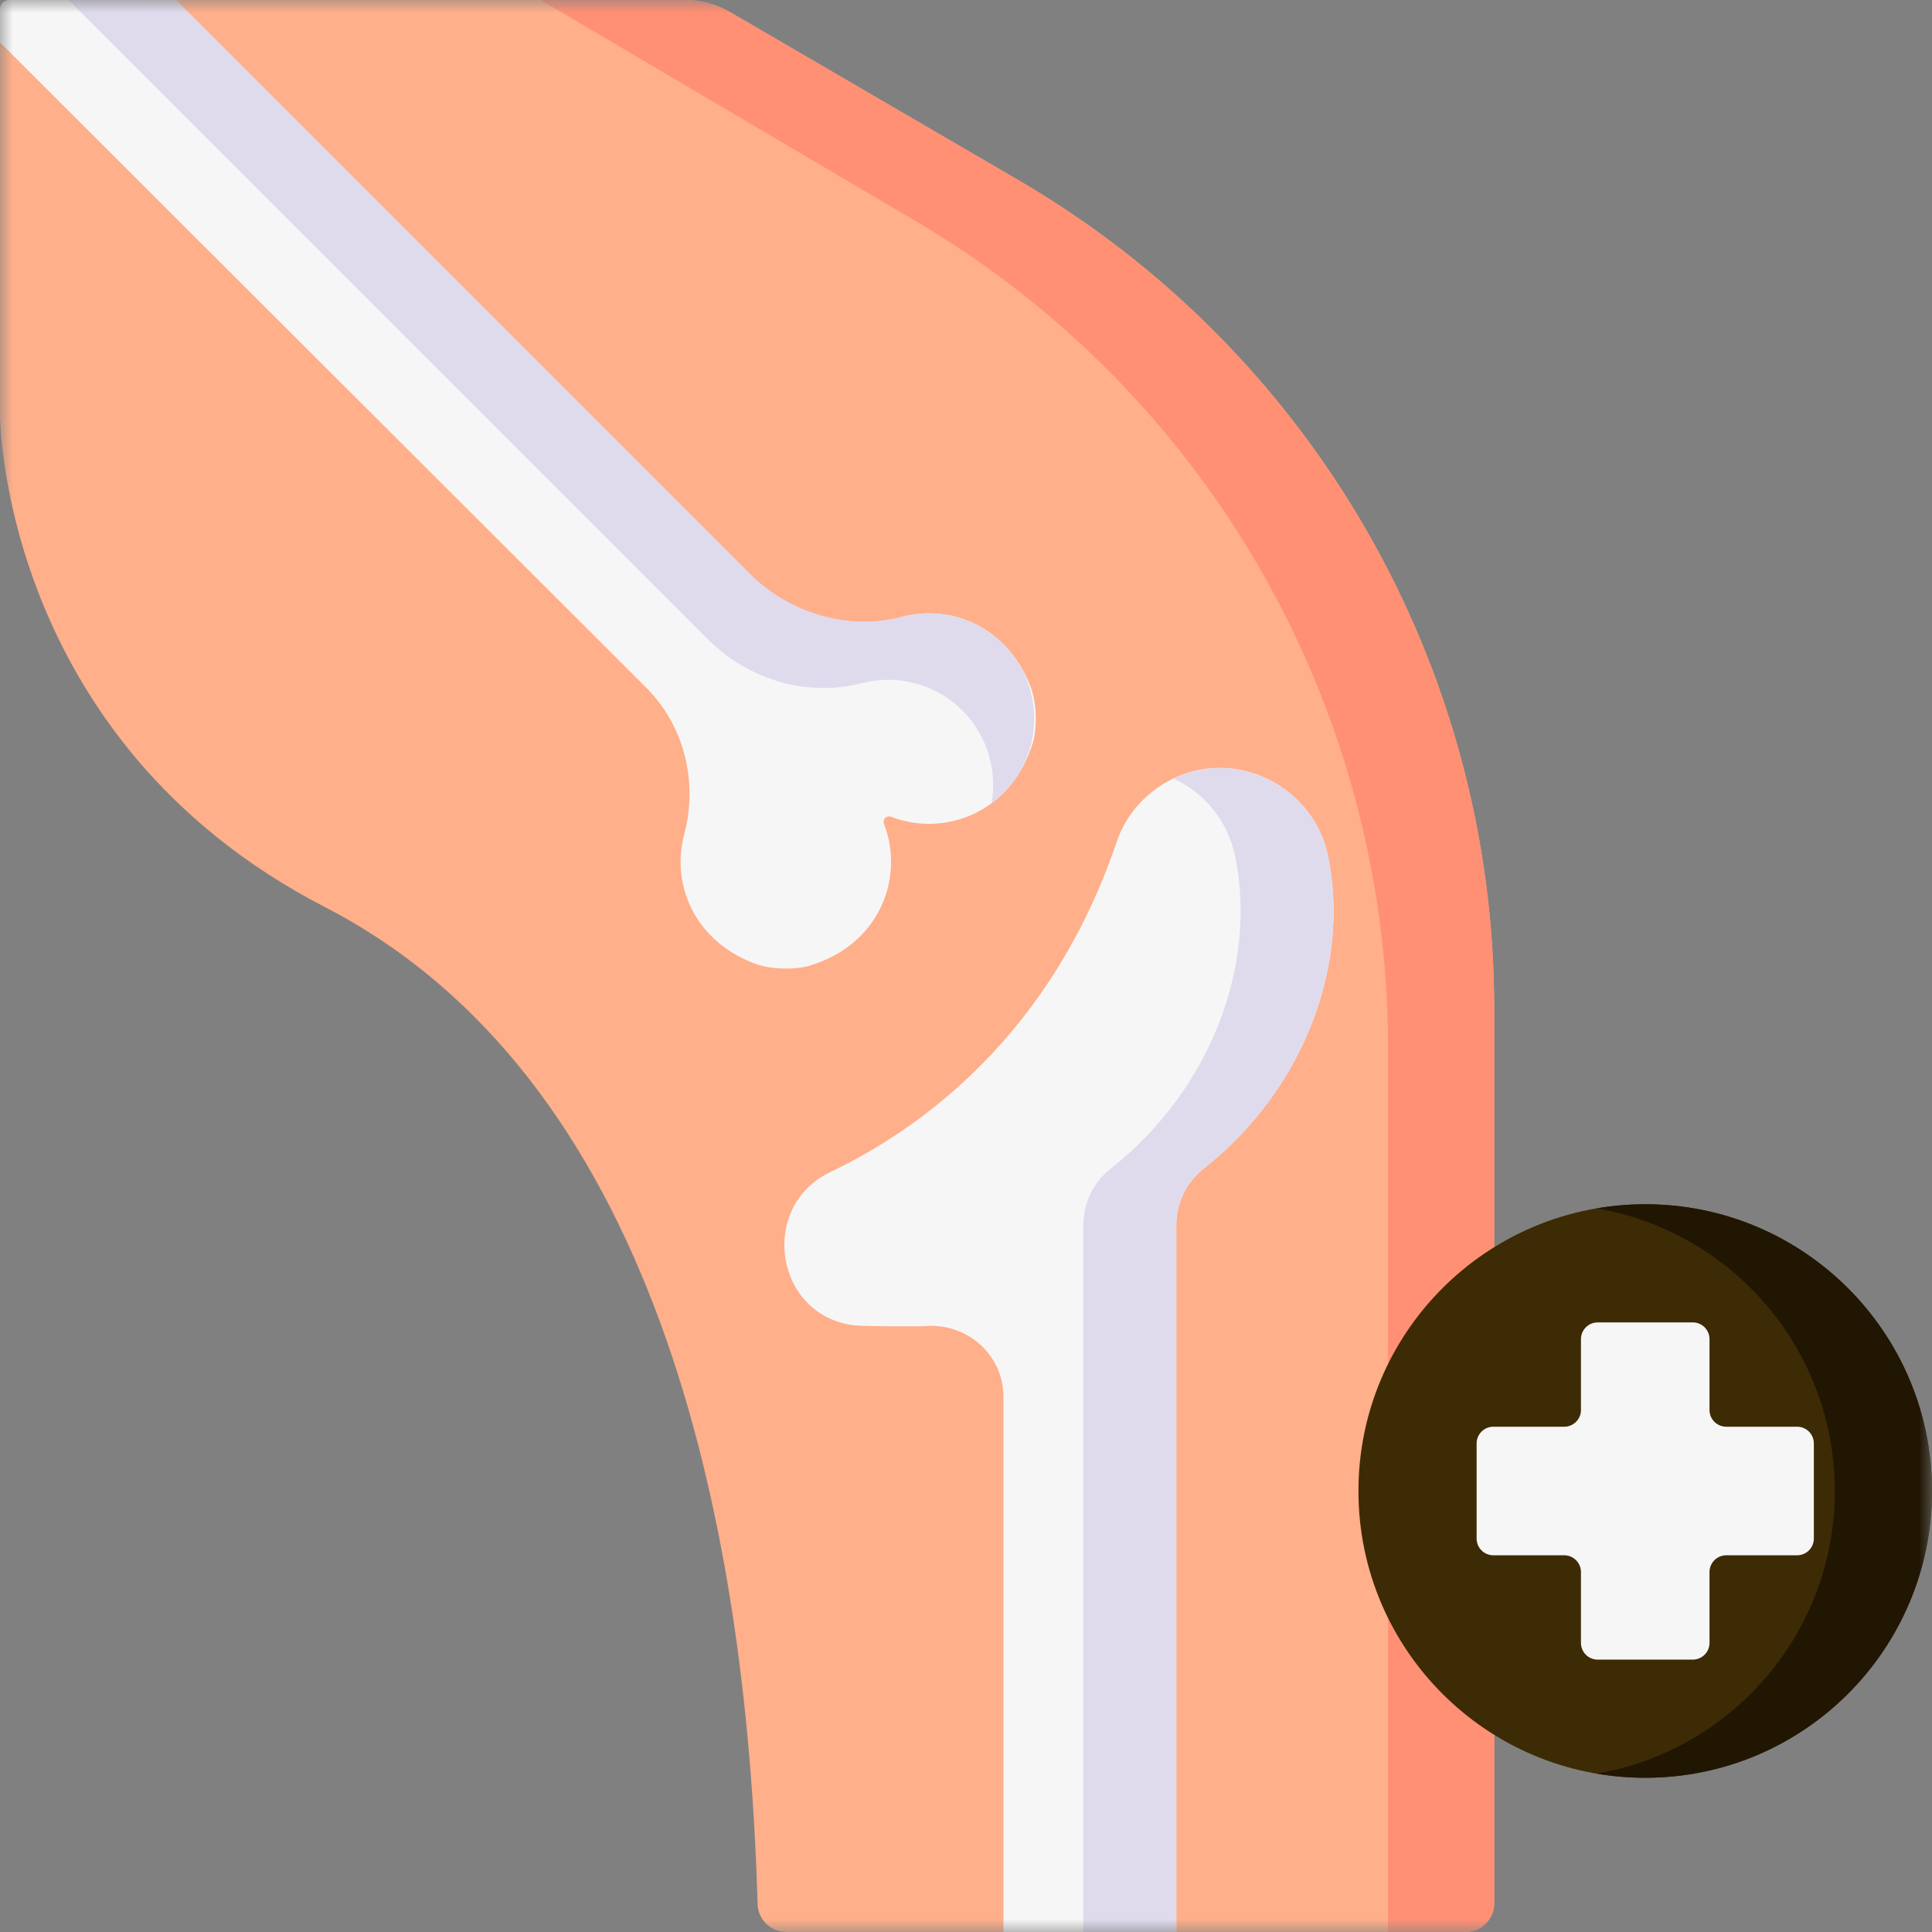 <svg xmlns="http://www.w3.org/2000/svg" width="77" height="77" viewBox="0 0 77 77" fill="none"><rect x="0" y="0" width="77" height="77" fill="#808080" stroke="none"/><g clip-path="url(#clip0_298_456)"><mask id="mask0_298_456" style="mask-type:luminance" maskUnits="userSpaceOnUse" x="0" y="0" width="77" height="77"><path d="M0 7.62939e-06H77V77H0V7.62939e-06Z" fill="white"></path></mask><g mask="url(#mask0_298_456)"><path d="M59.551 75.85V40.195C59.551 26.597 52.326 14.022 40.578 7.174L29.089 0.478C28.553 0.165 27.942 7.62939e-06 27.321 7.62939e-06H0.6C0.269 7.62939e-06 0 0.269 0 0.6V16.543C0 16.543 -1.14739e-06 29.466 12.939 36.146C26.013 42.896 29.745 60.227 30.194 75.888C30.211 76.508 30.721 77 31.342 77H58.401C59.036 77 59.551 76.485 59.551 75.85Z" fill="#FFAF8A"></path><path d="M40.578 7.174L29.089 0.478C28.552 0.165 27.942 7.62939e-06 27.321 7.62939e-06H21.546L36.346 8.724C48.094 15.572 55.319 28.146 55.319 41.744V77H58.401C59.036 77 59.551 76.485 59.551 75.85V40.195C59.551 26.597 52.326 14.022 40.578 7.174Z" fill="#FF9074"></path><path d="M30.079 23.068L7.024 0.013L0.351 0.001C0.157 0 0 0.157 0 0.351V1.69L25.748 27.399C27.282 28.933 27.824 31.167 27.267 33.264C26.752 35.203 27.627 37.475 30.082 38.406C30.68 38.633 31.68 38.668 32.291 38.481C35.078 37.629 36.056 34.961 35.231 32.83C35.163 32.653 35.333 32.483 35.51 32.551C37.644 33.377 40.318 32.394 41.166 29.597C41.349 28.991 41.312 28.004 41.089 27.412C40.163 24.949 37.882 24.069 35.937 24.589C33.844 25.148 31.612 24.6 30.079 23.068Z" fill="#F6F6F6"></path><path d="M40.055 25.737C38.945 24.581 37.374 24.218 35.971 24.58C33.773 25.147 31.441 24.43 29.837 22.825L7.024 0.013L2.737 0.005L28.206 25.474C29.811 27.079 32.143 27.796 34.34 27.229C35.743 26.866 37.314 27.23 38.424 28.386C39.369 29.37 39.739 30.732 39.52 32.011C39.79 31.81 40.043 31.576 40.269 31.302C41.611 29.678 41.514 27.257 40.055 25.737Z" fill="#DFDBED"></path><path d="M33.094 46.711C36.714 44.981 41.891 41.257 44.505 33.554C44.793 32.705 45.344 31.966 46.071 31.442C46.099 31.421 46.127 31.401 46.156 31.381C48.724 29.583 52.319 31.076 52.937 34.15C53.826 38.577 51.876 43.503 47.972 46.578C47.286 47.119 46.882 47.94 46.882 48.813L46.882 77H39.993V55.677C39.993 54.012 38.57 52.736 36.91 52.849C36.523 52.876 34.357 52.864 34.003 52.817C30.861 52.395 30.233 48.078 33.094 46.711Z" fill="#F6F6F6"></path><path d="M52.937 34.15C52.367 31.313 49.262 29.825 46.767 31.025C47.974 31.589 48.939 32.691 49.232 34.15C50.121 38.577 48.171 43.503 44.267 46.578C43.582 47.119 43.177 47.94 43.177 48.813V77H46.882V48.813C46.882 47.94 47.286 47.119 47.972 46.578C51.876 43.503 53.826 38.577 52.937 34.15Z" fill="#DFDBED"></path><path d="M77 59.424C77 65.737 71.883 70.853 65.57 70.853C59.258 70.853 54.141 65.737 54.141 59.424C54.141 53.112 59.258 47.995 65.57 47.995C71.883 47.995 77 53.112 77 59.424Z" fill="#3D2B05"></path><path d="M65.571 47.995C64.91 47.995 64.264 48.054 63.634 48.161C69.024 49.082 73.127 53.773 73.127 59.424C73.127 65.076 69.024 69.767 63.634 70.687C64.264 70.795 64.91 70.853 65.571 70.853C71.883 70.853 77 65.737 77 59.424C77 53.112 71.883 47.995 65.571 47.995Z" fill="#201602"></path><path d="M71.624 56.862H68.799C68.431 56.862 68.133 56.564 68.133 56.196V53.371C68.133 53.003 67.834 52.704 67.466 52.704H63.675C63.307 52.704 63.009 53.003 63.009 53.371V56.196C63.009 56.564 62.71 56.862 62.342 56.862H59.517C59.149 56.862 58.851 57.161 58.851 57.529V61.32C58.851 61.688 59.149 61.986 59.517 61.986H62.342C62.71 61.986 63.009 62.285 63.009 62.653V65.478C63.009 65.846 63.307 66.144 63.675 66.144H67.466C67.834 66.144 68.133 65.846 68.133 65.478V62.653C68.133 62.285 68.431 61.986 68.799 61.986H71.624C71.992 61.986 72.291 61.688 72.291 61.32V57.529C72.291 57.161 71.992 56.862 71.624 56.862Z" fill="#F6F6F6"></path></g></g><defs><clipPath id="clip0_298_456"><rect width="77" height="77" fill="white"></rect></clipPath></defs></svg>